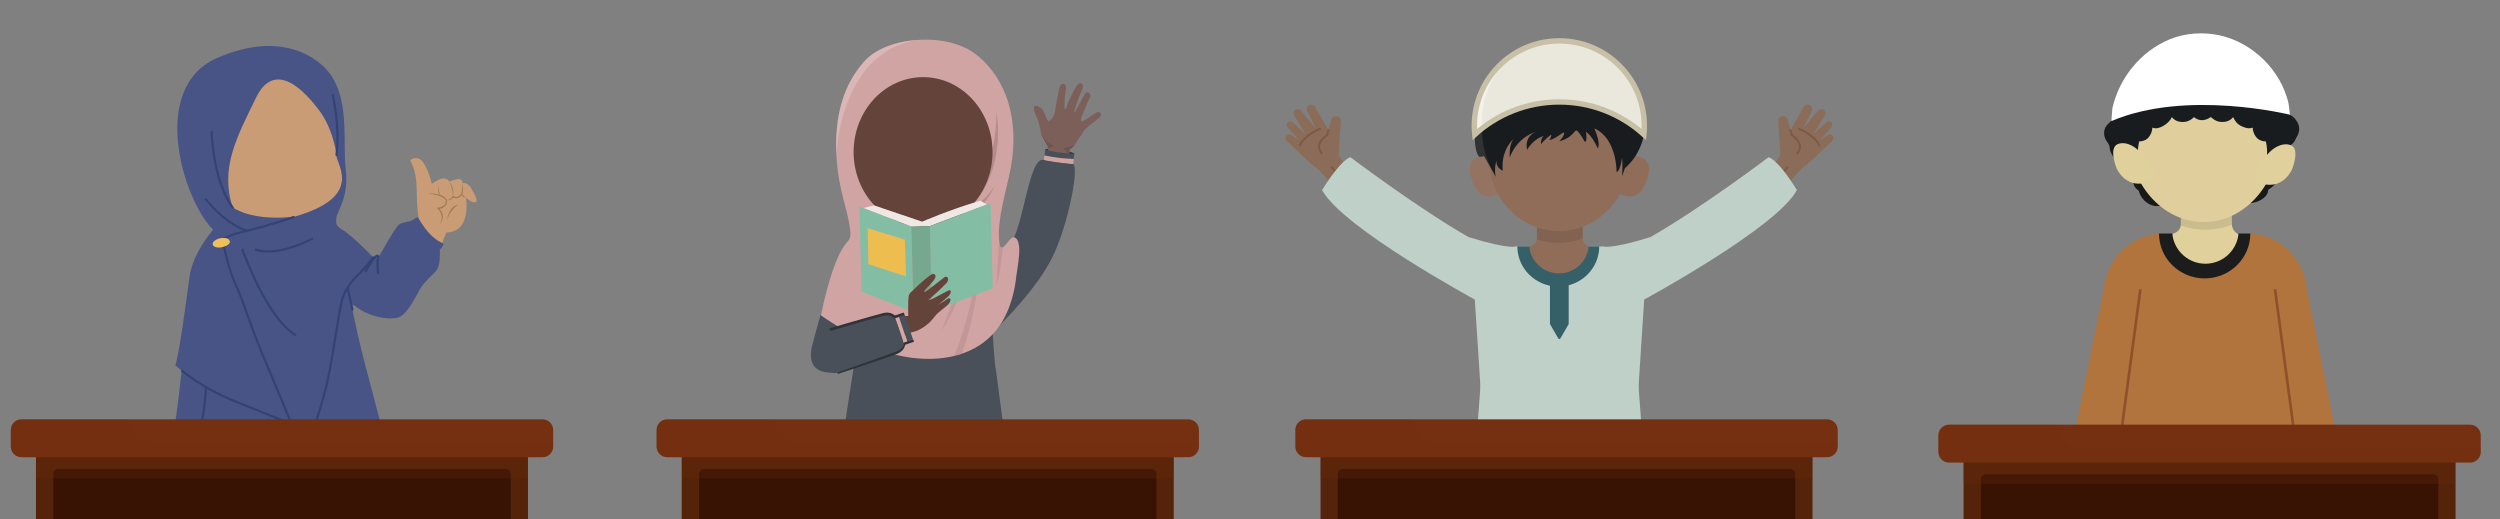 <?xml version="1.0" encoding="UTF-8"?>
<svg xmlns="http://www.w3.org/2000/svg" xmlns:xlink="http://www.w3.org/1999/xlink" viewBox="0 0 925.98 192.24">
  <rect x="0" y="0" width="925.98" height="192.24" fill="#808080" stroke="none"/>
  <defs>
    <style>
      .cls-1 {
        opacity: .2;
      }

      .cls-1, .cls-2, .cls-3, .cls-4 {
        fill: #fff;
      }

      .cls-5 {
        fill: #83bda3;
      }

      .cls-6 {
        fill: #4a5059;
      }

      .cls-7 {
        clip-path: url(#clippath-6);
      }

      .cls-8 {
        clip-path: url(#clippath-7);
      }

      .cls-9 {
        fill: #64443a;
      }

      .cls-10 {
        fill: #344375;
      }

      .cls-11 {
        clip-path: url(#clippath-4);
      }

      .cls-12 {
        fill: #eec05d;
      }

      .cls-13 {
        fill: #bed0c8;
      }

      .cls-14 {
        fill: #9e7b53;
      }

      .cls-15 {
        opacity: .5;
      }

      .cls-15, .cls-16 {
        fill: #b78b8b;
      }

      .cls-17 {
        fill: #542309;
      }

      .cls-18 {
        fill: #2a2d30;
      }

      .cls-19 {
        fill: #76a890;
      }

      .cls-20 {
        fill: #d4a6a4;
      }

      .cls-21 {
        stroke: #7d5946;
        stroke-linecap: round;
        stroke-width: .75px;
      }

      .cls-21, .cls-22, .cls-23 {
        fill: none;
      }

      .cls-21, .cls-24, .cls-25, .cls-23, .cls-26 {
        stroke-miterlimit: 10;
      }

      .cls-27, .cls-26 {
        fill: #eae7dc;
      }

      .cls-28 {
        fill: #ca9c76;
      }

      .cls-29 {
        fill: #191c1e;
      }

      .cls-30 {
        fill: #381303;
      }

      .cls-31 {
        fill: #485485;
      }

      .cls-32 {
        fill: #1c1c1c;
      }

      .cls-24 {
        fill: #4a5058;
        stroke: #303338;
      }

      .cls-33 {
        fill: #010201;
      }

      .cls-33, .cls-4, .cls-34 {
        opacity: .1;
      }

      .cls-35 {
        fill: #705450;
      }

      .cls-36 {
        clip-path: url(#clippath-1);
      }

      .cls-37 {
        fill: #cfa3a2;
      }

      .cls-38 {
        isolation: isolate;
      }

      .cls-39 {
        clip-path: url(#clippath-8);
      }

      .cls-40 {
        clip-path: url(#clippath-3);
      }

      .cls-41 {
        fill: #e0cf9c;
      }

      .cls-25 {
        stroke: #90502c;
      }

      .cls-25, .cls-42 {
        fill: #b0743c;
      }

      .cls-3 {
        opacity: .4;
      }

      .cls-43 {
        fill: #171a19;
      }

      .cls-44, .cls-45 {
        fill: #743011;
      }

      .cls-46 {
        fill: #e0d09c;
      }

      .cls-47 {
        fill: #366067;
      }

      .cls-48 {
        fill: #957363;
      }

      .cls-45 {
        mix-blend-mode: multiply;
        opacity: .22;
      }

      .cls-49 {
        fill: #edbd50;
      }

      .cls-23, .cls-26 {
        stroke: #c7c0a7;
        stroke-width: 2px;
      }

      .cls-50 {
        clip-path: url(#clippath-2);
      }

      .cls-51 {
        fill: #7d5f5a;
      }

      .cls-52 {
        fill: #eee7e3;
      }

      .cls-53 {
        fill: #8a6c58;
      }

      .cls-54 {
        clip-path: url(#clippath);
      }

      .cls-55 {
        fill: #906d59;
      }

      .cls-56 {
        fill: #d1a4a4;
      }
    </style>
    <clipPath id="clippath">
      <rect class="cls-22" width="925.98" height="192.24"/>
    </clipPath>
    <clipPath id="clippath-1">
      <path class="cls-46" d="M826.68,68.15v14.91c0,1.52.99,3.1,2.37,3.55v.62s-.01.09-.02.13c-.96,5.85-6.04,10.32-12.16,10.32s-11.21-4.47-12.16-10.32c0-.04-.01-.09-.02-.13v-.75c1.73-.18,3.08-1.65,3.08-3.42v-14.91c0-1.77-1.36-3.24-3.08-3.42v-12.63h24.37v12.79c-1.37.46-2.37,1.75-2.37,3.27Z"/>
    </clipPath>
    <clipPath id="clippath-2">
      <polygon class="cls-47" points="576.66 244.44 549.06 244.44 548.38 195.85 576.66 195.85 576.66 244.44"/>
    </clipPath>
    <clipPath id="clippath-3">
      <polygon class="cls-47" points="579.23 244.44 606.84 244.44 607.51 195.85 579.23 195.85 579.23 244.44"/>
    </clipPath>
    <clipPath id="clippath-4">
      <path class="cls-55" d="M586.24,74.78v13.37c0,1.36.89,2.78,2.12,3.19v.55s-.01.08-.02.12c-.86,5.25-5.41,9.25-10.91,9.25s-10.05-4.01-10.91-9.25c0-.04-.01-.08-.02-.12v-.67c1.55-.16,2.76-1.48,2.76-3.07v-13.37c0-1.59-1.22-2.9-2.76-3.07v-11.33h21.85v11.47c-1.23.41-2.12,1.57-2.12,2.93Z"/>
    </clipPath>
    <clipPath id="clippath-6">
      <path class="cls-29" d="M608.89,49.84s-.89,7.2-7.05,12.47l-1.02,2.96s.26-4.41,0-6.96c-.77,5.44-2.06,5.42-2.06,5.42,0,0,.26-12.34-8.23-16.19,2.57,5.91,1.29,7.45,1.29,7.45,0,0-1.8-4.37-4.37-6.17.51,4.63-.51,3.6-.51,3.6,0,0-2.31-4.11-3.08-4.11s-1.54,2.85-6.3,3.99c2.83-3.1,1.41-3.22,1.41-3.22,0,0-3.34,2.57-5.14,2.83,0,0,.78-1.03.77-2.06,0,0-2.32,1.54-3.86,3.6,0-2.57,1.03-3.08,1.03-3.08,0,0-3.6.77-6.17,5.14-1.03-5.4,3.34-6.68,3.34-6.68,0,0-6.68,1.54-9.77,9.51-.26-5.91,1.8-7.2,1.8-7.2,0,0-5.14,3.86-4.37,12.08-2.83-1.29-2.31-3.86-2.31-3.86,0,0-1.03,3.08-.26,6.17l-4.37-7.71s-.77.26-1.54.26c-1.09,0-2.06-4.68-1.8-7.74.26-3.06,12.08-20.54,12.08-20.54l36.67,2.7,13.81,17.35Z"/>
    </clipPath>
    <clipPath id="clippath-7">
      <path class="cls-26" d="M577.56,37.76c12.06,0,23.05,4.57,31.33,12.08.11-1.06.16-2.13.16-3.21,0-17.39-14.1-31.49-31.49-31.49s-31.49,14.1-31.49,31.49c0,1.08.05,2.16.16,3.21,8.28-7.51,19.27-12.08,31.33-12.08Z"/>
    </clipPath>
    <clipPath id="clippath-8">
      <path class="cls-56" d="M304.02,116.77s1.81-8.33,3.25-12.87c1.3-4.11,3.37-10.98,6.92-14.71,1.27-1.34.74-4.01.49-5.61-.49-3.16-1.37-6.27-2.17-9.36-1.84-7.09-2.86-13.6-2.81-20.92.08-11.36,2.74-22.05,10.5-30.64,4.29-4.75,11.52-7.06,17.74-7.71,8.43-.88,17.81.33,24.46,5.92,5.13,4.31,8.82,10.11,10.86,16.47,2.52,7.88,2.62,16.38,1.18,24.48-1.39,7.8-5.59,20.46-4.21,28.53.07.41.15,1.14.6,1.32,1.28.51,3.41-4.15,4.75-3.8,3.62.95,1.14,11.6.89,14.07-.61,6.09-2.28,12.41-5.54,17.64-11.92,19.14-41.38,15.22-57.06,3.67-2.5-1.84-7.34-4.63-9.84-6.47Z"/>
    </clipPath>
  </defs>
  <g class="cls-38">
    <g id="Layer_2" data-name="Layer 2">
      <g id="OBJECTS">
        <g class="cls-54">
          <g>
            <ellipse class="cls-43" cx="797.21" cy="71.23" rx="4.25" ry="5.85" transform="translate(183.13 584.57) rotate(-45)"/>
            <polygon class="cls-42" points="767.84 163.32 779.99 103.12 794.22 96.24 784.76 165.9 767.84 163.32"/>
            <polygon class="cls-42" points="865.76 163.32 853.61 103.12 839.39 96.24 848.85 165.9 865.76 163.32"/>
            <path class="cls-42" d="M817.01,218.39s-21.07.77-37.7-6.51l6.65-87.56c-4.1-4.01-6.65-9.6-6.65-15.75s2.48-11.59,6.48-15.59c4-4,9.52-6.48,15.59-6.48h30.96c12.14,0,22.07,9.93,22.07,22.07,0,5.95-2.39,11.37-6.25,15.35l6.68,87.96c-16.63,7.27-37.7,6.51-37.7,6.51"/>
            <path class="cls-32" d="M816.58,103.12c9.34,0,16.92-7.44,16.92-16.63h-33.83c0,9.18,7.57,16.63,16.92,16.63Z"/>
            <g>
              <path class="cls-46" d="M826.68,68.15v14.91c0,1.52.99,3.1,2.37,3.55v.62s-.01.09-.02.13c-.96,5.85-6.04,10.32-12.16,10.32s-11.21-4.47-12.16-10.32c0-.04-.01-.09-.02-.13v-.75c1.73-.18,3.08-1.65,3.08-3.42v-14.91c0-1.77-1.36-3.24-3.08-3.42v-12.63h24.37v12.79c-1.37.46-2.37,1.75-2.37,3.27Z"/>
              <g class="cls-36">
                <ellipse class="cls-33" cx="816.86" cy="54.82" rx="28.95" ry="30.24"/>
              </g>
            </g>
            <line class="cls-25" x1="784.9" y1="166.05" x2="792.78" y2="107.14"/>
            <line class="cls-25" x1="850.52" y1="166.05" x2="842.64" y2="107.14"/>
            <path class="cls-43" d="M805.6,76.23s-8.75,1.99-9.97-4.09c0,0-4.86-1.12-5.35-4.09-.49-2.98-6.08-7.94-6.08-7.94,0,0-2.8-3.35-2.8-5.34,0-1.17-.83-1.98-1.38-2.92-.56-.96-.77-2.14-.63-3.25.18-1.49,1.18-2.59,2.27-3.5.61-.51,1.26-.97,1.84-1.52s.99-1.24,1.54-1.82c1.29-1.39,2.63-2.72,4.03-3.98,3.68-3.34,7.77-6.37,12.34-8.3,3.05-1.29,6.36-2.06,9.67-1.77,13.98,1.24,30.63,12.56,32.82,11.32.83-.47,2.03,2.73,2.64,3.44s1.6,1.18,1.88,2.05c.38,1.16,1.5,1.05,1.71,2.24.11.65.36,1.26.48,1.91.29,1.54-.23,3.21-1.28,4.34-.56.6-1.25.95-1.99,1.28-.25.11-.72.41-1.02.35l-2.43,12.04s-1.82,2.61-3.77,3.6c0,0,.24,2.61-3.65,4.22-5.35,2.22-5.35-1.49-5.35-1.49l-25.53,3.23Z"/>
            <ellipse class="cls-41" cx="816.23" cy="49.78" rx="28.01" ry="32.47"/>
            <path class="cls-29" d="M838.21,32.08l-54.9,9.78s-.86,2.44-.87,2.45c-.3.32-.79,1.1-1.05,1.43-1.27,1.56-1.79,1.53-1.19,3.51.82,2.73,3.3,4.12,5.85,4.12.03,0,.06.03.06.06-.02.59.02,1.13.11,1.52.65,2.81,3.4,4.84,5.9,6.02.13.06.31-.14.28-.26-.4-1.91-.66-3.73-.49-5.69.07-.87.22-1.73.41-2.6,0-.03.03-.05.06-.05,1.05.03,2.21-.37,2.91-.95,1.08-.9,1.9-2.59,1.92-4.15.2.06.39.12.57.16,1.28.31,2.5-.25,3.59-.86,1.18-.67,2.41-1.8,3.03-3.12.02-.04.07-.05.1-.01.22.28.48.54.81.79,1.17.89,2.86,1.13,4.26.86,1.05-.2,2.21-.82,3.04-1.68.02-.02.06-.02.08,0,.67.59,1.56.98,2.49,1.09,1.19.13,2.58-.33,3.67-1.13.02-.02.06-.02.08,0,.84.88,2.01,1.51,3.08,1.72,1.4.27,3.08.03,4.26-.86.33-.25.59-.51.81-.79.03-.04.08-.03.1.01.61,1.31,1.36,2.36,2.55,3.02,1.1.62,2.8,1.28,4.08.96.18-.04.37-.1.57-.16.02,1.56.85,3.25,1.92,4.15.69.58,1.86.98,2.91.95.03,0,.05.02.06.05.19.86.33,1.73.41,2.6.17,1.96-.09,3.78-.49,5.69-.03.12.15.32.28.26,2.49-1.18,5.24-3.21,5.89-6.02.09-.39.13-.93.11-1.52,0-.03.03-.06.06-.06,2.55,0,5.03-1.39,5.85-4.12.6-1.98,0-3.63-1.27-5.19h0c-.5-.61-1.13-1.11-1.83-1.48-4.61-2.38-8.67-6.3-9.49-8.79"/>
            <path class="cls-2" d="M782.4,40.12c2.55-11.24,10.46-21.07,21.15-25.52,5.8-2.41,12.5-2.84,18.61-1.5,12.29,2.69,22.73,12.98,25.51,25.27.06.26.55,4.14.49,4.12,0,0-38.34-9.52-66.11,2.36"/>
            <path class="cls-46" d="M841.26,55.76s3.6-3.35,7.2-1.99.5,8.93.5,8.93c0,0-3.1,7.57-11.04,5.34-7.94-2.23,3.35-12.28,3.35-12.28Z"/>
            <path class="cls-46" d="M791.65,55.34s-3.6-3.35-7.2-1.99c-3.6,1.36-.5,8.93-.5,8.93,0,0,3.1,7.57,11.04,5.34,7.94-2.23-3.35-12.28-3.35-12.28Z"/>
          </g>
          <g>
            <g>
              <path class="cls-31" d="M69.25,120.01c1.11-8.87,4-14.45,8.08-25.04,4.09-10.59,17.42-8.36,17.42-8.36,0,0,2.83,5.11,9.15,5.08,6.32-.03,7.25-6.19,7.25-6.19,0,0,1.77-2.1,6.69-1.1,4.92,1,18.21,10.57,20.39,10.94,1.9-.28-4.13,15.05-6.83,17.93-.63-.29-1.03-.46-1.28-.58,1.27,6.27,3.05,14.5,5.04,22.03,3.91,14.8,8.04,30.81,9.07,33.85,1.03,3.04-40.8,14.59-72.73,2.84.1-.29.4-1.39.8-3.05-8.63.42-9.45-2.79-9.45-2.79,1.86-1.11,5.3-36.7,6.41-45.57Z"/>
              <path class="cls-10" d="M71.5,171.83c.17,0,.34-.11.4-.28.32-.96,4.34-16.45,4.76-27.68,0-.23-.17-.42-.4-.43-.23-.03-.43.17-.43.4-.42,11.15-4.4,26.5-4.72,27.45-.07.22.04.46.26.53.04.02.09.02.13.02Z"/>
              <path class="cls-10" d="M130.53,115.08s.06,0,.09,0c.23-.05.37-.27.32-.5-.07-.32-1.64-7.8-2.34-9.89-.07-.22-.31-.34-.53-.26-.22.07-.34.31-.26.53.68,2.04,2.29,9.72,2.31,9.8.04.2.21.33.41.33Z"/>
            </g>
            <g>
              <g>
                <path class="cls-28" d="M153.64,82.45s1.53-1.11,1.39-2.02c-.14-1.32-.62-2.93-.69-10.38-.07-7.46-2.37-10.31-2.37-10.59s2.86-2.51,5.09,1.18c2.23,3.69,2.86,7.53,2.86,7.53,0,0,4.62-3.95,6.53-.88.33-.28,3.34-1.21,4.04-.88.7.33.88,1.39.88,1.39,0,0,1.9-.46,3.3,2.14,1.39,2.6,2.32,4.23,1.67,4.79-.65.56-2.23-.05-3.76-1.58,0,0,2.25,12.73-7.2,12.96-1.67,3.44-1.53,4.09-1.53,4.09,0,0-7.67.04-10.2-7.74Z"/>
                <path class="cls-14" d="M158.35,71.65s6.55.79,6.74,2.71c.37,2.49-3.37,2.59-3.37,2.59,0,0,3.28,2.37,1.18,6.13,0,0,2.65-2.74-.09-5.71,0,0,3.07-.48,2.69-3-.37-2.52-5.39-2.8-7.15-2.71Z"/>
                <path class="cls-14" d="M172.57,73.13s-1.02-.39-1.54-1.56c0,0-.23,1.74,1.54,1.56Z"/>
                <path class="cls-14" d="M171.36,67.79s.5,2.88-.23,4.24c-.73,1.36-1.99,1.72-3.28,1.11,0,0-.68,1.36-2.83.96,0,0,2.1.12,2.69-1.64,0,0,1.76,1.5,3-.64.7-1.8.65-4.03.65-4.03Z"/>
                <path class="cls-14" d="M162.45,68.89s-.04,2.43.84,3.57c0,0-1.5-.6-.84-3.57Z"/>
                <path class="cls-14" d="M166.44,67.28s1.76,3.91,1.17,5.44c0,0,1.21-2.36-1.17-5.44Z"/>
                <path class="cls-14" d="M169.81,75.76s-3.51,2.19-4.27,6.22c0,0,.29-5.45,4.27-6.22Z"/>
              </g>
              <path class="cls-31" d="M138.56,95.59s.87.52,1.98-1.01c1.11-1.53,5.92-10.66,7.39-11.5,1.46-.84,4.04-1.05,4.53-1.33.49-.28,1.88-1.32,2.23-1.32s3.53,7.39,9.57,9.76c.04,1.04-1.35,2.3-1.35,2.3,0,0,.37,5.5-1.17,7.52-1.55,2.02-4.61,4.25-6.35,7.39-1.74,3.14-4.88,9.55-8.22,10.31-3.34.77-10.52-.23-15.75-4.44,1.18-5.46,7.15-17.68,7.15-17.68Z"/>
              <path class="cls-10" d="M140.05,101.61s.04,0,.06,0c.23-.03.39-.25.35-.47,0-.03-.47-3.31,0-5.92,0-.04,0-.08,0-.13-.08-.6-.41-.76-.6-.79-1.21-.23-3.51,3.62-4.78,5.94-.11.2-.04.46.17.57.2.11.46.04.57-.16,1.83-3.33,3.26-5.12,3.8-5.46-.46,2.73,0,5.95.02,6.08.03.21.21.36.41.36Z"/>
            </g>
            <g>
              <path class="cls-28" d="M110.43,78.68s-.91,6.9-.42,7.67c2.23-.56,2.86-.56,2.86-.56,0,0,4.11,7.25-9.69,9.27-13.8,2.02-13.38-7.53-13.38-7.53l5.64-.52s1.11-5.82.84-8.33c7.04.14,14.15,0,14.15,0Z"/>
              <path class="cls-14" d="M96.29,78.68c7.04.14,14.15,0,14.15,0,0,0-.22,1.64-.38,3.41-2.55.69-7.27,1.41-13.89.11.14-1.32.22-2.63.12-3.52Z"/>
              <path class="cls-28" d="M123.23,35.13s2.6,3.34,1.39,22.76c1.11,4.55,8.92,15.24-15.24,22.3-1.21.28-25.55,3.44-29.27-11.52,0,0-7.53.37-8.73-6.78-1.21-7.15,5.48-6.6,7.43-3.53-2.04-6.5-3.25-14.03.74-24.53,4-10.5,35.03-18.4,43.67,1.3Z"/>
              <path class="cls-14" d="M74.41,58.2c-1.75.9-2.01,3.89-.76,5.69,2.24,3.24,6.15,2.16,6.15,2.16,0,0-4.67.35-5.96-3.69-.84-3.15.57-4.16.57-4.16Z"/>
              <path class="cls-14" d="M75.17,64.08s2.35-1.43,2.27-4.45c0,0,1.63,3.85-2.27,4.45Z"/>
            </g>
            <g>
              <path class="cls-31" d="M64.93,135.34c6.41,5.44,13.8,10.03,23,13.66,9.2,3.62,20.07,8.08,20.07,8.08,0,.7,2.93,9.2,5.02,10.87,1.39-3.34,6.13-17.28,8.22-26.48,2.09-9.2,4.26-25.92,5.47-30.38,1.22-4.46,4.42-7.94,6.65-10.03,2.23-2.09,4.88-5.71,4.88-5.71,0,0-7.59-8.09-11.95-10.59-1.99-1.39-1.85-1.91-1.71-4.09.14-2.18,4.74-7.61,3.48-17.93-1.25-10.32,1.81-26.48-6.83-36.66-2.36-2.78-15.33-15.75-40.83-4.6-25.5,11.15-12.36,52.96-1.49,63.55-.74,1.11-7.43,8.59-8.69,17.4-1.25,8.8-3.62,27.62-5.3,32.91ZM94.8,36.25c7.06-14.59,18.3-2.32,23.69,5.02,4.27,5.82,5.74,13.25,6.16,16.09-.01.18-.02.36-.03.54,1.11,4.55,8.92,15.24-15.24,22.3-.86.2-13.58,1.87-22.1-2.68-.35-.2-.69-.4-1.05-.6,0,0-.02-.01-.03-.02-4.8-14.7,1.53-26.06,8.59-40.65Z"/>
              <path class="cls-10" d="M82.96,88.79c.11,0,.23-.05.31-.14.04-.03,1.25-1.1,8.94-2.94,8.06-1.93,16.54-4.86,16.62-4.89.22-.08.33-.31.26-.53-.08-.22-.31-.34-.53-.26-.08.03-8.53,2.94-16.55,4.87-8.02,1.93-9.25,3.07-9.36,3.19-.16.17-.14.43.03.59.08.07.18.11.28.11Z"/>
              <path class="cls-10" d="M108,157.5c.05,0,.11-.01.16-.03.21-.09.31-.33.23-.55-.06-.15-6.1-14.77-10.87-26.08-2.44-5.77-4.14-10.57-5.64-14.8-1.44-4.05-2.68-7.55-4.12-10.56-2.82-5.92-4.36-14.3-4.38-14.39-.04-.23-.26-.38-.49-.34-.23.04-.38.26-.34.49.02.08,1.58,8.58,4.45,14.6,1.42,2.97,2.65,6.45,4.09,10.48,1.51,4.25,3.22,9.06,5.66,14.85,4.78,11.31,10.81,25.93,10.87,26.07.07.16.22.26.39.26Z"/>
              <path class="cls-10" d="M109.39,124.54c.14,0,.28-.07.36-.2.12-.2.06-.45-.13-.58-10.62-6.6-19.32-31.17-19.41-31.42-.08-.22-.31-.33-.53-.26-.22.08-.33.32-.26.53.36,1.02,8.89,25.09,19.76,31.85.07.04.15.06.22.06Z"/>
              <path class="cls-10" d="M99.22,93.57c3.52,0,9.05-.91,16.63-4.79.21-.1.29-.36.18-.56-.11-.21-.36-.29-.56-.18-13.6,6.97-20.48,4.1-20.55,4.07-.21-.09-.46,0-.55.21-.09.21,0,.46.21.55.13.06,1.67.7,4.63.7Z"/>
              <path class="cls-10" d="M91.32,85.91c.17,0,.33-.11.39-.28.08-.22-.04-.46-.25-.53-8.44-3-14.77-11.39-14.83-11.48-.14-.19-.4-.22-.58-.09-.18.14-.22.4-.09.58.06.09,6.54,8.68,15.22,11.77.05.02.09.02.14.02Z"/>
              <path class="cls-10" d="M86.21,77.31c.09,0,.18-.03.25-.08.18-.14.22-.4.08-.58-7.19-9.58-7.74-27.62-7.75-27.8,0-.23-.2-.42-.43-.41-.23,0-.41.2-.41.43,0,.18.56,18.48,7.91,28.28.08.11.21.17.33.17Z"/>
              <path class="cls-10" d="M124.66,57.77c.21,0,.39-.16.41-.37,1.33-11.04-1.41-22.26-1.43-22.37-.06-.22-.28-.36-.51-.3-.22.06-.36.28-.31.51.03.11,2.72,11.19,1.42,22.07-.03.23.14.44.37.47.02,0,.03,0,.05,0Z"/>
              <path class="cls-12" d="M81.9,88.2c.8-.05,2.86-.31,3.24,1.22.38,1.53-4.53,3.28-6.13,1.57-1.11-1.57,1.92-2.73,2.89-2.79Z"/>
              <path class="cls-10" d="M113.01,168.37s.07,0,.1-.01c.13-.03.23-.12.28-.24,1.44-3.46,6.18-17.45,8.24-26.55,1.1-4.84,2.22-11.75,3.21-17.85.91-5.59,1.69-10.42,2.26-12.52.9-3.31,3.1-6.62,6.53-9.84,2.23-2.09,4.82-5.62,4.93-5.77.14-.19.1-.45-.09-.58-.19-.14-.45-.1-.58.09-.03.04-2.65,3.61-4.83,5.65-3.55,3.33-5.82,6.77-6.77,10.23-.58,2.14-1.37,6.99-2.28,12.6-.99,6.09-2.1,12.99-3.2,17.8-1.96,8.62-6.31,21.61-7.97,25.83-1.87-2.22-4.4-9.38-4.45-10.14,0-.16-.11-.32-.26-.38-.11-.04-10.98-4.5-20.07-8.09-7.59-2.99-14.25-6.77-20.36-11.54-.18-.14-.44-.11-.59.07-.14.18-.11.44.07.59,6.17,4.82,12.9,8.64,20.57,11.66,8.39,3.3,18.28,7.35,19.85,7.99.38,1.75,3.09,9.27,5.13,10.9.08.06.17.09.26.09Z"/>
            </g>
          </g>
          <g>
            <g>
              <g>
                <polygon class="cls-47" points="576.66 244.44 549.06 244.44 548.38 195.85 576.66 195.85 576.66 244.44"/>
                <g class="cls-50">
                  <path class="cls-34" d="M577.56,212.07s-18.89.69-33.8-5.84l5.96-78.51c-3.68-3.6-5.96-8.61-5.96-14.13s2.23-10.39,5.81-13.98c3.59-3.59,8.53-5.81,13.98-5.81h27.76c10.89,0,19.79,8.91,19.79,19.79,0,5.34-2.14,10.2-5.61,13.77l5.99,78.87c-14.91,6.52-33.8,5.84-33.8,5.84"/>
                </g>
              </g>
              <g>
                <polygon class="cls-47" points="579.23 244.44 606.84 244.44 607.51 195.85 579.23 195.85 579.23 244.44"/>
                <g class="cls-40">
                  <path class="cls-34" d="M577.56,212.07s-18.89.69-33.8-5.84l5.96-78.51c-3.68-3.6-5.96-8.61-5.96-14.13s2.23-10.39,5.81-13.98c3.59-3.59,8.53-5.81,13.98-5.81h27.76c10.89,0,19.79,8.91,19.79,19.79,0,5.34-2.14,10.2-5.61,13.77l5.99,78.87c-14.91,6.52-33.8,5.84-33.8,5.84"/>
                </g>
              </g>
              <path class="cls-13" d="M577.56,209.5s-18.89.69-33.8-5.84l5.96-78.51c-1.68-7.01-1.93-8.03-2.96-14.2-.9-5.37-.78-10.31,2.81-13.9,3.59-3.59,8.53-5.81,13.98-5.81h27.76c10.89,0,13.29,6.77,13.29,17.66,0,5.34.51,7.2.9,15.9l5.99,78.87c-14.91,6.52-33.8,5.84-33.8,5.84"/>
              <path class="cls-47" d="M577.18,106.14c8.38,0,15.17-6.68,15.17-14.91h-30.34c0,8.23,6.79,14.91,15.17,14.91Z"/>
              <g>
                <path class="cls-55" d="M586.24,74.78v13.37c0,1.36.89,2.78,2.12,3.19v.55s-.01.08-.02.12c-.86,5.25-5.41,9.25-10.91,9.25s-10.05-4.01-10.91-9.25c0-.04-.01-.08-.02-.12v-.67c1.55-.16,2.76-1.48,2.76-3.07v-13.37c0-1.59-1.22-2.9-2.76-3.07v-11.33h21.85v11.47c-1.23.41-2.12,1.57-2.12,2.93Z"/>
                <g class="cls-11">
                  <ellipse class="cls-34" cx="577.43" cy="62.82" rx="25.96" ry="27.12"/>
                </g>
              </g>
              <path class="cls-48" d="M558.92,69.12s-10.28,10.28-14.14-3.6c-3.86-13.88,18.51-4.88,18.51-4.88l-4.37,8.48Z"/>
              <path class="cls-55" d="M596.2,69.12s10.28,10.28,14.14-3.6c3.86-13.88-18.51-4.88-18.51-4.88l4.37,8.48Z"/>
              <ellipse class="cls-55" cx="577.43" cy="58.45" rx="25.96" ry="27.12"/>
              <g>
                <path class="cls-29" d="M608.89,49.84s-.89,7.2-7.05,12.47l-1.02,2.96s.26-4.41,0-6.96c-.77,5.44-2.06,5.42-2.06,5.42,0,0,.26-12.34-8.23-16.19,2.57,5.91,1.29,7.45,1.29,7.45,0,0-1.8-4.37-4.37-6.17.51,4.63-.51,3.6-.51,3.6,0,0-2.31-4.11-3.08-4.11s-1.54,2.85-6.3,3.99c2.83-3.1,1.41-3.22,1.41-3.22,0,0-3.34,2.57-5.14,2.83,0,0,.78-1.03.77-2.06,0,0-2.32,1.54-3.86,3.6,0-2.57,1.03-3.08,1.03-3.08,0,0-3.6.77-6.17,5.14-1.03-5.4,3.34-6.68,3.34-6.68,0,0-6.68,1.54-9.77,9.51-.26-5.91,1.8-7.2,1.8-7.2,0,0-5.14,3.86-4.37,12.08-2.83-1.29-2.31-3.86-2.31-3.86,0,0-1.03,3.08-.26,6.17l-4.37-7.71s-.77.26-1.54.26c-1.09,0-2.06-4.68-1.8-7.74.26-3.06,12.08-20.54,12.08-20.54l36.67,2.7,13.81,17.35Z"/>
                <g class="cls-7">
                  <path class="cls-4" d="M548.9,48.27c-.36-17.01,12.14-31.29,28.59-33.56-1.27-.12-2.56-.17-3.86-.14-18.31.39-32.84,15.55-32.44,33.86.39,18.31,15.55,32.84,33.86,32.44,1.3-.03,2.59-.13,3.85-.31-16.53-1.56-29.64-15.3-30-32.3Z"/>
                </g>
              </g>
              <g>
                <path class="cls-27" d="M577.56,37.76c12.06,0,23.05,4.57,31.33,12.08.11-1.06.16-2.13.16-3.21,0-17.39-14.1-31.49-31.49-31.49s-31.49,14.1-31.49,31.49c0,1.08.05,2.16.16,3.21,8.28-7.51,19.27-12.08,31.33-12.08Z"/>
                <g class="cls-8">
                  <path class="cls-3" d="M570.63,14.86c-1.23.1-2.46.27-3.7.51-17.06,3.4-28.13,19.98-24.73,37.04.21,1.06.48,2.1.79,3.12,1.82-2.46,3.89-4.74,6.16-6.8-1.9-15.02,7.21-29.23,21.48-33.86Z"/>
                </g>
                <path class="cls-23" d="M577.56,37.76c12.06,0,23.05,4.57,31.33,12.08.11-1.06.16-2.13.16-3.21,0-17.39-14.1-31.49-31.49-31.49s-31.49,14.1-31.49,31.49c0,1.08.05,2.16.16,3.21,8.28-7.51,19.27-12.08,31.33-12.08Z"/>
              </g>
              <path class="cls-47" d="M581.03,102.21v17.69c0,.08-.02.15-.06.22l-3.03,5.25c-.17.29-.59.29-.76,0l-3.03-5.25c-.04-.07-.06-.14-.06-.22v-17.69c0-.24.2-.44.44-.44h6.06c.24,0,.44.2.44.44Z"/>
            </g>
            <g>
              <path class="cls-53" d="M498.98,62.35l-3.2-4.96.8-12.53c.06-.9-.57-1.7-1.45-1.85h0c-.91-.16-1.78.4-2.02,1.29l-1.05,3.95-4.94-8.7c-.4-.71-1.26-1.02-2.02-.74h0c-.92.34-1.35,1.41-.91,2.29l3.25,6.59-5.61-6.75c-.48-.57-1.3-.72-1.94-.35h0c-.75.43-.99,1.39-.55,2.13l4.26,7.01-4.81-4.43c-.53-.48-1.34-.45-1.83.07h0c-.46.49-.47,1.25-.03,1.75l4.4,4.98-3.13-2.12c-.58-.39-1.37-.26-1.8.3h0c-.4.53-.35,1.28.12,1.75,2.33,2.31,8.91,8.76,10.57,9.78,2.03,1.24,6.54,7.24,6.54,7.24l5.35-6.67Z"/>
              <path class="cls-21" d="M492.06,48.25l-.45,1.81s-5.19,3.02-2.03,6.81"/>
              <path class="cls-21" d="M488.9,47.69s-5.87,2.43-7.45,6.18"/>
              <line class="cls-21" x1="495.25" y1="64.12" x2="493.18" y2="62.01"/>
            </g>
            <path class="cls-13" d="M546.25,110.94s-49.06-26.54-56.56-40.55c7.5-12.02,10.54-12.14,10.54-12.14,0,0,24.42,18.51,43.7,29.56,15.99,4.94,17.96,3.38,17.96,3.38l-13.33,55.23"/>
            <g>
              <path class="cls-53" d="M656.26,62.35l3.2-4.96-.8-12.53c-.06-.9.57-1.7,1.45-1.85h0c.91-.16,1.78.4,2.02,1.29l1.05,3.95,4.94-8.7c.4-.71,1.26-1.02,2.02-.74h0c.92.34,1.35,1.41.91,2.29l-3.25,6.59,5.61-6.75c.48-.57,1.3-.72,1.94-.35h0c.75.43.99,1.39.55,2.13l-4.26,7.01,4.81-4.43c.53-.48,1.34-.45,1.83.07h0c.46.49.47,1.25.03,1.75l-4.4,4.98,3.13-2.12c.58-.39,1.37-.26,1.8.3h0c.4.53.35,1.28-.12,1.75-2.33,2.31-8.91,8.76-10.57,9.78-2.03,1.24-6.54,7.24-6.54,7.24l-5.35-6.67Z"/>
              <path class="cls-21" d="M663.19,48.25l.45,1.81s5.19,3.02,2.03,6.81"/>
              <path class="cls-21" d="M666.35,47.69s5.87,2.43,7.45,6.18"/>
              <line class="cls-21" x1="660" y1="64.12" x2="662.06" y2="62.01"/>
            </g>
            <path class="cls-13" d="M609,110.94s49.06-26.54,56.56-40.55c-7.5-12.02-10.54-12.14-10.54-12.14,0,0-24.42,18.51-43.7,29.56-15.99,4.94-17.96,3.38-17.96,3.38l13.33,55.23"/>
          </g>
          <g>
            <path class="cls-6" d="M313.08,137.33s-15.89,4.64-12.16-9.75c3.72-14.39,8.21-27.13,8.21-27.13l11.99,16.62-6.44,19.8-1.6.46Z"/>
            <g>
              <g>
                <g>
                  <ellipse class="cls-18" cx="392.54" cy="56.26" rx=".79" ry="5.46" transform="translate(278.56 436.08) rotate(-81.45)"/>
                  <g>
                    <path class="cls-51" d="M385.59,49.21c.2.68.5,1.42,1.01,2.38.62,1.17,1.08,1.98,1.52,2.58,0,.22,0,.52-.01.87-.04,2.12-.15,6.29-.47,8.19-.02.11-.04.22-.06.34,2.72.17,5.44.48,8.14.81.1-2.2.21-4.43.31-6.25.06-1.12.11-2.09.15-2.81.76-.47,1.53-1.09,1.88-1.66.02-.04.05-.08.08-.12.67-1.05,2.53-3.86,3.27-5,.77-1.19,3.31-2.98,4.39-3.86,1.09-.89,2.42-1.6,1.91-2.57-.52-.97-1.12-.65-2.09-.13-.97.52-2.96,2.04-3.69,2.42-.73.39-1.15.77-1.34.4-.19-.36-.5-.36.2-1.97.7-1.62,2.15-5.34,2.5-5.84.36-.5.82-1.68.38-2.22-.44-.54-1.07-1.14-1.84.04-.77,1.19-1.94,3.68-2.3,4.18-.36.5-1.29,2.55-1.66,2.75-.36.19.68-2.54,1.13-4.02.46-1.49,1.92-4.6,2.09-5.15.17-.56-.03-1.23-.34-1.53-.31-.3-1.06-.53-1.95.72-.89,1.25-3.12,5.86-3.41,6.78-.29.93-.68,2.23-1,1.93-.31-.3.04-3.44-.03-3.87-.07-.43.53-3.7.52-4.01,0-.31-.29-1.72-1.14-1.57-.86.14-1.27.83-1.54,2.37-.27,1.54-1.27,6.12-1.36,7.41-.09,1.29-.79,2.91-1.58,3.48-.79.57-.84,1.07-1.41-.03-.58-1.09-1.25-3.54-2.25-4.25-1-.71-2.8-1.47-2.7.19.1,1.66,1.17,2.8,1.85,5.24.43,1.57.5,2.57.86,3.79Z"/>
                    <path class="cls-35" d="M394.94,56.08c.25.34.72,1.22,1.09,2.05.06-1.12.11-2.09.15-2.81.76-.47,1.53-1.09,1.88-1.66.02-.04.05-.08.08-.12-1.02.51-2.67,1.24-3.67,1.21-1.52-.05-.03.65.47,1.34Z"/>
                    <path class="cls-35" d="M386.6,51.59c.62,1.17,1.08,1.98,1.52,2.58,0,.22,0,.52-.01.87.71-.43,2.3-.84,2.3-.84,0,0,.21-.22-1.78-1.09-1.07-.46-2.21-2.3-3.04-3.9.2.68.5,1.42,1.01,2.38Z"/>
                  </g>
                  <path class="cls-6" d="M386.82,58.11l.28-2.58s.04-.07.08-.06c3.4.86,6.97,1.33,10.69,1.48.04,0,.07.04.06.08l-.25,1.81"/>
                  <path class="cls-37" d="M397.49,60.92l-10.88-1.38.21-1.98c3.58.76,7.2,1.22,10.88,1.38l-.21,1.98Z"/>
                  <path class="cls-6" d="M388.74,97.23c-7.2,13.54-25.49,30.14-25.49,30.14l-1.97-4.78-6.31-15.27s10.34-8.88,18.94-16.84c5.13-4.75,7.04-33.15,12.83-31.22,1.56.52,7.75,1.31,9.44,1.41,1.55.09,1.3.03,1.5.28,1.9,2.36-2.58,25.04-8.92,36.28Z"/>
                </g>
                <path class="cls-6" d="M368.04,128.79c-.29-2.76-.15-6.37-1.04-8.65-8.17-20.95-44.06-18.29-49.57,9.02-.04.15-.07.3-.09.46-.04.17-.07.34-.1.51-7.09,40.24-14.82,110.98-14.82,110.98,28.81,6.36,50.29,6.33,78.63-.03-3.85-40.14-9.75-86.82-12.53-106.52-.13-.89-.4-5.01-.48-5.76Z"/>
                <g>
                  <g>
                    <path class="cls-56" d="M304.02,116.77s1.81-8.33,3.25-12.87c1.3-4.11,3.37-10.98,6.92-14.71,1.27-1.34.74-4.01.49-5.61-.49-3.16-1.37-6.27-2.17-9.36-1.84-7.09-2.86-13.6-2.81-20.92.08-11.36,2.74-22.05,10.5-30.64,4.29-4.75,11.52-7.06,17.74-7.71,8.43-.88,17.81.33,24.46,5.92,5.13,4.31,8.82,10.11,10.86,16.47,2.52,7.88,2.62,16.38,1.18,24.48-1.39,7.8-5.59,20.46-4.21,28.53.07.41.15,1.14.6,1.32,1.28.51,3.41-4.15,4.75-3.8,3.62.95,1.14,11.6.89,14.07-.61,6.09-2.28,12.41-5.54,17.64-11.92,19.14-41.38,15.22-57.06,3.67-2.5-1.84-7.34-4.63-9.84-6.47Z"/>
                    <g class="cls-39">
                      <path class="cls-16" d="M356.89,75.53s12.25-10.34,12.17-33.93c0,0,4.38,20.9-10.19,36.02,0,0,5.31-2.11,9.39-8.69,0,0-4.95,14.38-23.31,16.32-18.36,1.95-25.94-17.52-25.94-17.52l37.01,7.64.86.16h0Z"/>
                      <path class="cls-1" d="M309.79,57.13s1.43-40.39,32.71-42.56c0,0-19.02-5.2-27.85,3.11-8.82,8.31-4.86,39.44-4.86,39.44Z"/>
                      <path class="cls-15" d="M369.05,105.94s4.22-14.12,1.59-27.98l-1.59,27.98Z"/>
                    </g>
                  </g>
                  <ellipse class="cls-9" cx="341.9" cy="56.31" rx="25.73" ry="27.74"/>
                  <path class="cls-15" d="M348.77,122.49s8.33-12.16,10.04-26.17l-10.04,26.17Z"/>
                  <path class="cls-15" d="M353.38,131.75s5.43-10.97,9.15-35.42c0,0,.84,14.21-6.28,34.76l-2.88.65Z"/>
                </g>
              </g>
              <g>
                <path class="cls-52" d="M337.54,83.94l6.84-.18,21.14-8.02-2.39-1.41c-.4.12-.79.23-1.19.35-10.75,3.23-20.39,7.42-20.39,7.42l-2.93-.99-4.53-1.54-7.42-2.51-2.93-.99-3.97.99,17.76,6.87Z"/>
                <path class="cls-5" d="M366.91,75.22l-1.39.53-21.14,8.02.47,17.96c.59-.35,1.28-.55,1.61.4.12.35-.03.74-.22,1.07-.36.63-.81,1.2-1.31,1.73l.04,1.5c.4-.3.79-.6,1.18-.91,1.14-.88,2.24-1.79,3.39-2.66.26-.19.55-.39.87-.37.34.03.62.32.71.64.09.33.03.68-.1.99-.25.64-.87,1.12-1.35,1.61-.56.57-1.13,1.14-1.71,1.69-.71.68-1.44,1.34-2.19,1.99-.25.21-.48.43-.71.65l.02.75c.15-.06.29-.12.43-.2.61-.33,1.24-.65,1.85-.97,1.26-.66,2.53-1.33,3.79-1.99.22-.11.48-.23.7-.12.19.1.27.33.28.55.01.64-.43,1.18-.88,1.63-.65.67-1.37,1.26-2.1,1.84-.67.53-1.34,1.12-2.06,1.56.79-.48,1.57-.95,2.35-1.44.4-.26.8-.52,1.2-.79.25-.17.7-.53,1.03-.41.15.05.25.2.31.36.04.1.06.21.06.31,0,.16-.05.32-.11.47-.29.72-.79,1.22-1.35,1.69l17.14-6.54-.38-14.52-.06-2.24v-.37s-.08-2.48-.08-2.48l-.06-2.3-.07-2.81-.14-5.45-.04-1.38Z"/>
                <path class="cls-5" d="M323.37,109.69l12.99,5.07c-.02-2.38.05-4.56.31-5.47.19-.65.97-1.3,1.5-1.8l-.62-23.54-17.76-6.87-1.47-.57.41,15.67.42,15.87,4.22,1.65ZM335.58,102.32l-13.9-4.44-.29-13.28,13.74,4.18.44,13.54Z"/>
                <polygon class="cls-49" points="335.14 88.77 321.39 84.59 321.68 97.87 335.58 102.32 335.14 88.77"/>
                <path class="cls-19" d="M342.23,108.12c.4-.03.75-.25,1.08-.48.57-.39,1.13-.8,1.68-1.22l-.04-1.5c-.94,1.04-2.01,1.99-2.72,3.2Z"/>
                <path class="cls-19" d="M343.86,111.22c.42-.14.84-.24,1.24-.39l-.02-.75c-.4.39-.8.78-1.22,1.14Z"/>
                <path class="cls-19" d="M344.39,83.76l-6.84.18.62,23.54c.07-.06.13-.12.19-.18,1.06-1.06,2.17-2.08,3.3-3.06.88-.77,1.78-1.53,2.74-2.21.14-.1.3-.21.47-.31l-.47-17.96Z"/>
                <path class="cls-9" d="M336.66,123.45s.1-.04.14-.06c.09-.03.18-.06.28-.1,0,0,0-.01,0-.02.95-.35,2.13-.51,2.99-.94.35-.17.69-.35,1.02-.54,1.32-.75,2.51-1.64,3.6-2.76,1.07-1.11,1.83-2.42,3.04-3.39.79-.65,1.61-1.27,2.39-1.93.16-.14.33-.27.48-.41.56-.48,1.07-.97,1.35-1.69.06-.15.11-.31.11-.47,0-.11-.03-.21-.06-.31-.06-.15-.16-.3-.31-.36-.33-.12-.78.24-1.03.41-.39.27-.79.53-1.2.79-.77.49-1.56.97-2.35,1.44.72-.44,1.39-1.03,2.06-1.56.73-.57,1.45-1.17,2.1-1.84.45-.45.89-1,.88-1.63,0-.21-.08-.45-.28-.55-.22-.11-.48,0-.7.12-1.26.66-2.53,1.33-3.79,1.99-.62.32-1.24.64-1.85.97-.14.08-.29.14-.43.2-.4.15-.82.25-1.24.39.42-.37.81-.76,1.22-1.14.23-.22.46-.44.71-.65.75-.65,1.48-1.31,2.19-1.99.58-.55,1.15-1.12,1.71-1.69.47-.49,1.09-.97,1.35-1.61.12-.32.19-.67.1-.99-.09-.33-.37-.61-.71-.64-.32-.03-.61.17-.87.37-1.15.87-2.25,1.78-3.39,2.66-.39.3-.79.61-1.18.91-.55.42-1.11.83-1.68,1.22-.33.23-.68.46-1.08.48.71-1.21,1.77-2.16,2.72-3.2.49-.54.95-1.1,1.31-1.73.18-.33.34-.71.22-1.07-.33-.95-1.02-.75-1.61-.4-.17.1-.33.21-.47.31-.96.68-1.86,1.44-2.74,2.21-1.13.98-2.24,2-3.3,3.06-.06.06-.12.12-.19.18-.53.5-1.31,1.15-1.5,1.8-.26.9-.33,3.08-.31,5.47,0,.75.02,1.52.04,2.28-3.04-.22-6.17,2.15-10.92,2.64s-9.6,1.1-11.47,1.24c-2.23.17-4,.81-5.41,1.76-6.23,4.19-2.52,9.2-2.52,9.2,0,0-1.48,2.22,21.24-5.24,2.78-.91,5.88-1.97,9.34-3.2,0,0,0,.01,0,.01Z"/>
              </g>
            </g>
            <g>
              <path class="cls-24" d="M310.17,138.04s19.83-6.5,22.19-7.54c2.36-1.05,2.46-3.19,2.46-3.19l3.56-1.2"/>
              <g>
                <rect class="cls-6" x="330.73" y="120.38" width="9.65" height="2.27" transform="translate(327.41 478.29) rotate(-108.6)"/>
                <rect class="cls-20" x="328.95" y="121.36" width="9.65" height="1.49" transform="translate(324.5 477.4) rotate(-108.6)"/>
              </g>
              <path class="cls-6" d="M310.17,138.04l21.98-7.93s2.85-1.06,2.55-2.88-3.08-9.24-3.08-9.24c0,0-1.78-1.68-3.47-1.14s-22.15,5.64-22.15,5.64c0,0-2.99.69-2.53,5.43.44,4.42,2.24,11.37,6.7,10.12Z"/>
              <path class="cls-24" d="M334.89,116.23l-3.56,1.21s-1.38-1.64-3.89-1.04-20.1,5.7-20.1,5.7"/>
            </g>
          </g>
          <g>
            <g>
              <g>
                <rect class="cls-17" x="252.51" y="166.79" width="182.24" height="35.28" rx="2.11" ry="2.11"/>
                <rect class="cls-30" x="258.93" y="173.71" width="169.41" height="23.46" rx="1.73" ry="1.73"/>
                <path class="cls-45" d="M434.75,168.9v8.26h-182.24v-8.26c0-1.17.95-2.11,2.11-2.11h178.02c1.17,0,2.11.94,2.11,2.11Z"/>
              </g>
              <g>
                <path class="cls-44" d="M444.08,159.26v6.14c0,2.18-1.77,3.94-3.95,3.94h-192.99c-2.18,0-3.95-1.76-3.95-3.94v-6.14c0-2.18,1.77-3.95,3.95-3.95h192.99c2.18,0,3.95,1.77,3.95,3.95Z"/>
                <path class="cls-45" d="M444.08,163.79v1.61c0,2.18-1.77,3.94-3.95,3.94h-192.99c-2.18,0-3.95-1.76-3.95-3.94v-6.14c0-2.18,1.77-3.95,3.95-3.95h39.44c1.1,3.69,3.38,7.69,7.97,8.42,7.52,1.19,120.28.31,149.53.06Z"/>
              </g>
            </g>
            <g>
              <g>
                <rect class="cls-17" x="13.32" y="166.79" width="182.24" height="35.28" rx="2.11" ry="2.11"/>
                <rect class="cls-30" x="19.74" y="173.71" width="169.41" height="23.46" rx="1.73" ry="1.73"/>
                <path class="cls-45" d="M195.56,168.9v8.26H13.32v-8.26c0-1.17.95-2.11,2.11-2.11h178.02c1.17,0,2.11.94,2.11,2.11Z"/>
              </g>
              <g>
                <path class="cls-44" d="M204.89,159.26v6.14c0,2.18-1.77,3.94-3.95,3.94H7.95c-2.18,0-3.95-1.76-3.95-3.94v-6.14c0-2.18,1.77-3.95,3.95-3.95h192.99c2.18,0,3.95,1.77,3.95,3.95Z"/>
                <path class="cls-45" d="M204.89,163.79v1.61c0,2.18-1.77,3.94-3.95,3.94H7.95c-2.18,0-3.95-1.76-3.95-3.94v-6.14c0-2.18,1.77-3.95,3.95-3.95h39.44c1.1,3.69,3.38,7.69,7.97,8.42,7.52,1.19,120.28.31,149.53.06Z"/>
              </g>
            </g>
            <g>
              <g>
                <rect class="cls-17" x="489.11" y="166.79" width="182.24" height="35.28" rx="2.11" ry="2.11"/>
                <rect class="cls-30" x="495.52" y="173.71" width="169.41" height="23.46" rx="1.73" ry="1.73"/>
                <path class="cls-45" d="M671.35,168.9v8.26h-182.24v-8.26c0-1.17.95-2.11,2.11-2.11h178.02c1.17,0,2.11.94,2.11,2.11Z"/>
              </g>
              <g>
                <path class="cls-44" d="M680.68,159.26v6.14c0,2.18-1.77,3.94-3.95,3.94h-192.99c-2.18,0-3.95-1.76-3.95-3.94v-6.14c0-2.18,1.77-3.95,3.95-3.95h192.99c2.18,0,3.95,1.77,3.95,3.95Z"/>
                <path class="cls-45" d="M680.68,163.79v1.61c0,2.18-1.77,3.94-3.95,3.94h-192.99c-2.18,0-3.95-1.76-3.95-3.94v-6.14c0-2.18,1.77-3.95,3.95-3.95h39.44c1.1,3.69,3.38,7.69,7.97,8.42,7.52,1.19,120.28.31,149.53.06Z"/>
              </g>
            </g>
          </g>
          <g>
            <g>
              <rect class="cls-17" x="727.28" y="168.78" width="182.24" height="35.28" rx="2.11" ry="2.11"/>
              <rect class="cls-30" x="733.7" y="175.69" width="169.41" height="23.46" rx="1.73" ry="1.73"/>
              <path class="cls-45" d="M909.52,170.89v8.26h-182.24v-8.26c0-1.17.95-2.11,2.11-2.11h178.02c1.17,0,2.11.94,2.11,2.11Z"/>
            </g>
            <g>
              <path class="cls-44" d="M918.85,161.25v6.14c0,2.18-1.77,3.94-3.95,3.94h-192.99c-2.18,0-3.95-1.76-3.95-3.94v-6.14c0-2.18,1.77-3.95,3.95-3.95h192.99c2.18,0,3.95,1.77,3.95,3.95Z"/>
              <path class="cls-45" d="M918.85,165.78v1.61c0,2.18-1.77,3.94-3.95,3.94h-192.99c-2.18,0-3.95-1.76-3.95-3.94v-6.14c0-2.18,1.77-3.95,3.95-3.95h39.44c1.1,3.69,3.38,7.69,7.97,8.42,7.52,1.19,120.28.31,149.53.06Z"/>
            </g>
          </g>
        </g>
      </g>
    </g>
  </g>
</svg>